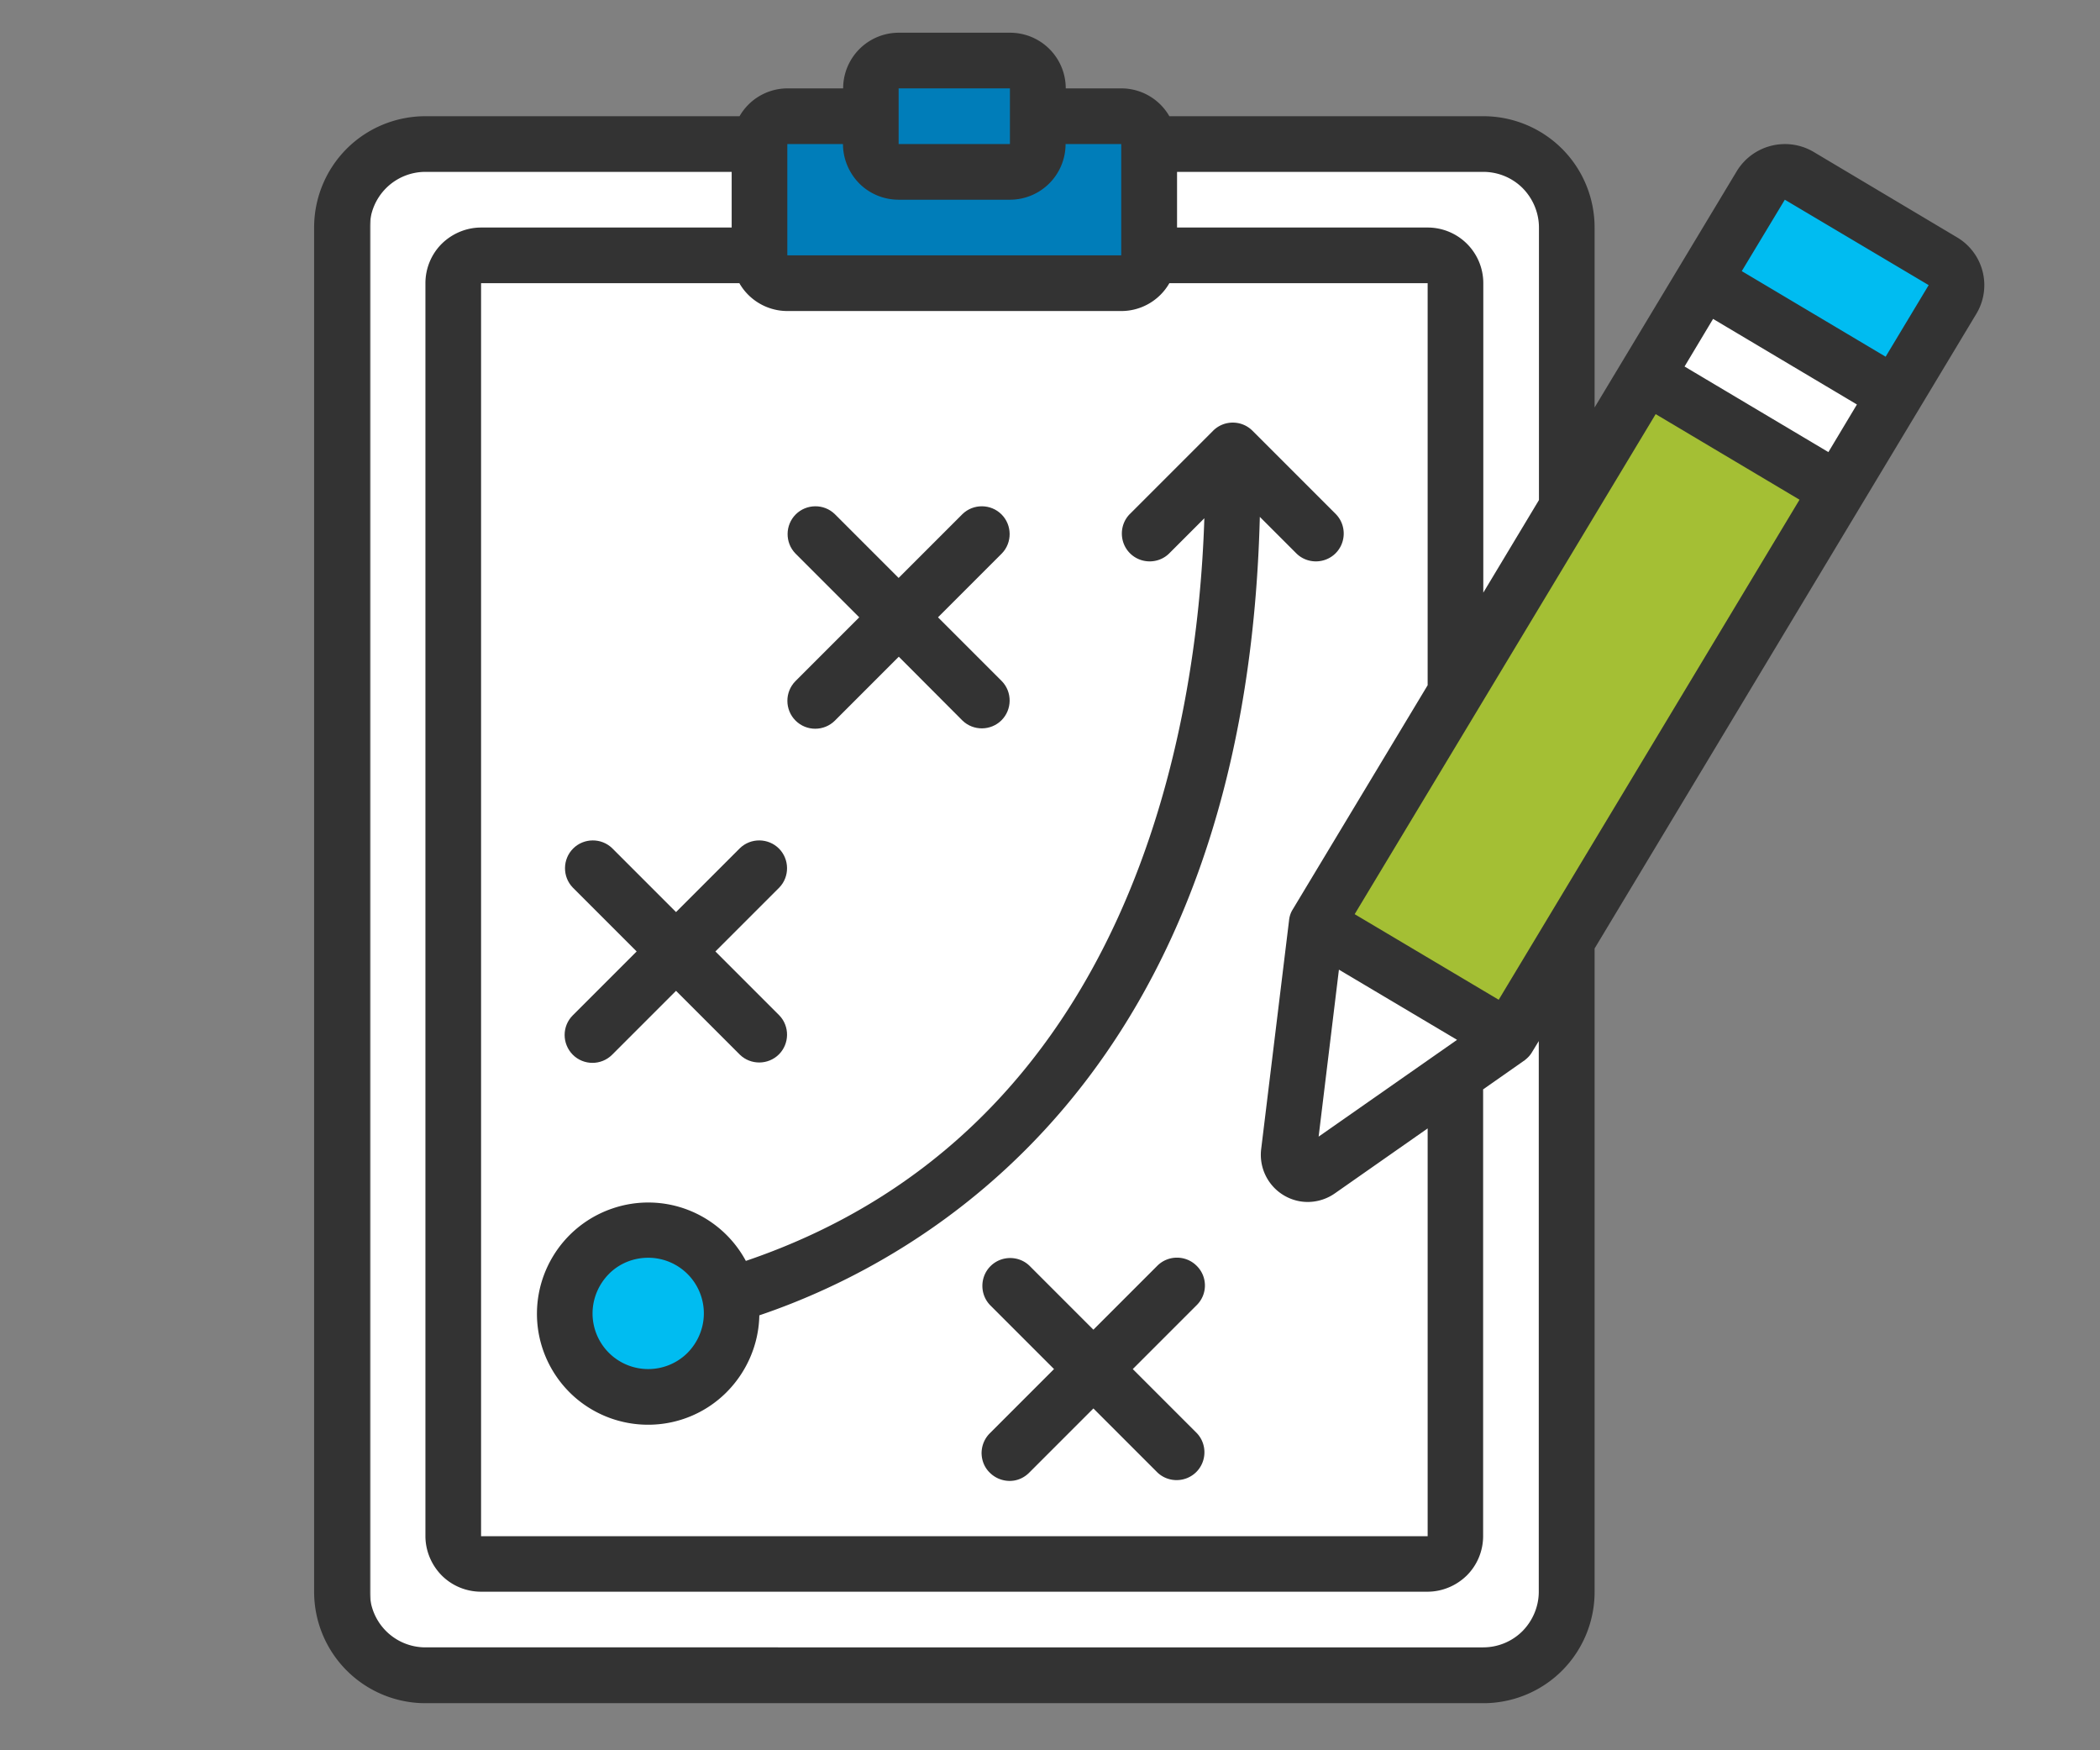 <svg xmlns="http://www.w3.org/2000/svg" width="120" height="100" style="enable-background:new 0 0 120 100" xml:space="preserve"><rect width="100%" height="100%" fill="#808080" stroke="none"/><style>.st8{fill:#fff}.st10{fill:#333}.st13{fill:#00bcf1}.st14{fill:#007db9}</style><g id="Layer_3"><path class="st8" d="M88.11 93.43a1.762 1.762 0 0 1-1.77 1.74h-63.4c-.97 0-1.76-.78-1.76-1.74V9.96c0-.96.79-1.74 1.76-1.74h63.41a1.762 1.762 0 0 1 1.77 1.74l-.01 83.47z"/><path class="st14" d="M49.54 3.85h9.3v5.49h-9.3z"/><path transform="rotate(30 105.057 15.493)" class="st13" d="M98.77 12.08h12.57v6.83H98.77z"/><path transform="rotate(30 101.856 21.438)" class="st8" d="M95.57 18.03h12.57v6.83H95.57z"/><path class="st14" d="M58.33 7.44v1.43h-7.78V7.44h-6.2v8.19h20.69V7.44z"/><path d="m75.69 53.47 18.24-31.76 10.44 5.74-2.86 7.37L87.1 60.6z" style="fill:#a4bf34"/><circle class="st13" cx="36.36" cy="74.98" r="4.51"/><path class="st10" d="M24.31 97.31h60.45c1.69 0 3.31-.67 4.5-1.86a6.365 6.365 0 0 0 1.86-4.5V54.19l21.82-36.27a3.173 3.173 0 0 0-1.11-4.36l-8.21-4.89a3.222 3.222 0 0 0-4.37 1.1l-8.13 13.51V13c0-1.69-.67-3.31-1.86-4.5a6.365 6.365 0 0 0-4.5-1.86H66.82a3.163 3.163 0 0 0-2.74-1.59H60.9a3.179 3.179 0 0 0-3.18-3.18h-6.36a3.179 3.179 0 0 0-3.18 3.18H45c-1.13 0-2.18.61-2.74 1.59H24.31c-1.69 0-3.31.67-4.5 1.86a6.365 6.365 0 0 0-1.86 4.5v77.94a6.365 6.365 0 0 0 6.36 6.37zm17.94-81.13c.56.98 1.61 1.59 2.74 1.59h19.09c1.13 0 2.18-.61 2.74-1.59h14.76v22.97l-7.71 12.81c-.12.19-.19.41-.21.63l-1.59 13.04a2.696 2.696 0 0 0 2.24 3.01c.69.11 1.4-.06 1.97-.46l5.3-3.71v23.3H27.49V16.18h14.76zm33.1 48.76 1.16-9.54 6.75 4.01-7.91 5.53zm10.29-7.82-8.23-4.89 17.2-28.57 8.22 4.89-17.19 28.57zm12.25-38.9 8.22 4.89-1.63 2.72-8.22-4.89 1.63-2.72zm4.1-6.81 8.22 4.88-2.46 4.09-8.22-4.89 2.46-4.08zM87.94 13v15.57l-3.18 5.29V16.18A3.179 3.179 0 0 0 81.58 13H67.26V9.82h17.5c.84 0 1.65.33 2.25.93.59.6.93 1.41.93 2.25zM51.35 5.05h6.36v3.18h-6.36V5.05zm-3.18 3.18c0 .84.34 1.65.93 2.25.6.6 1.41.93 2.25.93h6.36a3.179 3.179 0 0 0 3.18-3.18h3.18v6.36H44.99V8.23h3.18zM21.13 13a3.179 3.179 0 0 1 3.18-3.18h17.5V13H27.49c-.84 0-1.65.34-2.25.93-.6.6-.93 1.41-.93 2.25v71.58c0 .84.34 1.65.93 2.25.6.6 1.41.93 2.25.93h54.08c.84 0 1.65-.34 2.25-.93.6-.6.93-1.41.93-2.25V62.24l2.34-1.64c.18-.13.34-.29.45-.48l.39-.64v31.46c0 .84-.34 1.65-.93 2.25-.6.6-1.41.93-2.25.93H24.31a3.179 3.179 0 0 1-3.18-3.18V13z"/><path class="st10" d="M37.04 81.4c1.67 0 3.27-.66 4.45-1.83s1.87-2.76 1.9-4.42C52.7 72 71.18 61.68 71.99 29.53l2.1 2.1c.62.6 1.62.59 2.23-.02.61-.61.62-1.61.02-2.23l-4.77-4.77c-.62-.62-1.63-.62-2.25 0l-4.77 4.77c-.6.62-.59 1.62.02 2.23.61.61 1.61.62 2.23.02l2.02-2.02c-.38 11.86-4.09 34.92-26.2 42.43a6.353 6.353 0 0 0-3.27-2.9c-1.4-.55-2.95-.58-4.37-.09a6.35 6.35 0 0 0-3.4 2.76 6.346 6.346 0 0 0-.81 4.3 6.364 6.364 0 0 0 2.17 3.8 6.36 6.36 0 0 0 4.1 1.49zm0-9.54a3.179 3.179 0 0 1 3.18 3.18c0 .84-.34 1.65-.93 2.25-.6.6-1.41.93-2.25.93a3.179 3.179 0 0 1-3.18-3.18c0-.84.34-1.65.93-2.25s1.4-.93 2.25-.93zm31.34.46c-.62-.62-1.63-.62-2.25 0l-3.65 3.65-3.65-3.65c-.62-.6-1.62-.59-2.23.02-.61.61-.62 1.61-.02 2.23l3.65 3.65-3.65 3.65c-.31.3-.48.7-.49 1.13 0 .43.16.84.47 1.14.3.3.71.47 1.14.47.43 0 .83-.18 1.13-.49l3.65-3.65 3.65 3.65c.62.6 1.62.59 2.23-.02.61-.61.62-1.61.02-2.23l-3.65-3.65 3.65-3.65c.63-.62.63-1.63 0-2.25z"/><path class="st10" d="M32.73 60.26c.62.62 1.63.62 2.25 0l3.65-3.65 3.65 3.65c.62.6 1.62.59 2.23-.02.61-.61.62-1.61.02-2.23l-3.65-3.65 3.65-3.65c.6-.62.59-1.62-.02-2.23-.61-.61-1.61-.62-2.23-.02l-3.65 3.65-3.65-3.65c-.62-.6-1.62-.59-2.23.02-.61.61-.62 1.61-.02 2.23l3.65 3.65-3.65 3.65c-.62.62-.62 1.62 0 2.25zm12.73-19.09c.62.62 1.63.62 2.25 0l3.65-3.65L55 41.17c.62.6 1.62.59 2.23-.02.61-.61.62-1.61.02-2.23l-3.65-3.65 3.65-3.65c.6-.62.59-1.62-.02-2.23-.61-.61-1.61-.62-2.23-.02l-3.65 3.65-3.65-3.65c-.62-.6-1.62-.59-2.23.02-.61.61-.62 1.61-.02 2.23l3.65 3.65-3.65 3.65c-.61.62-.61 1.63.01 2.25z"/></g></svg>